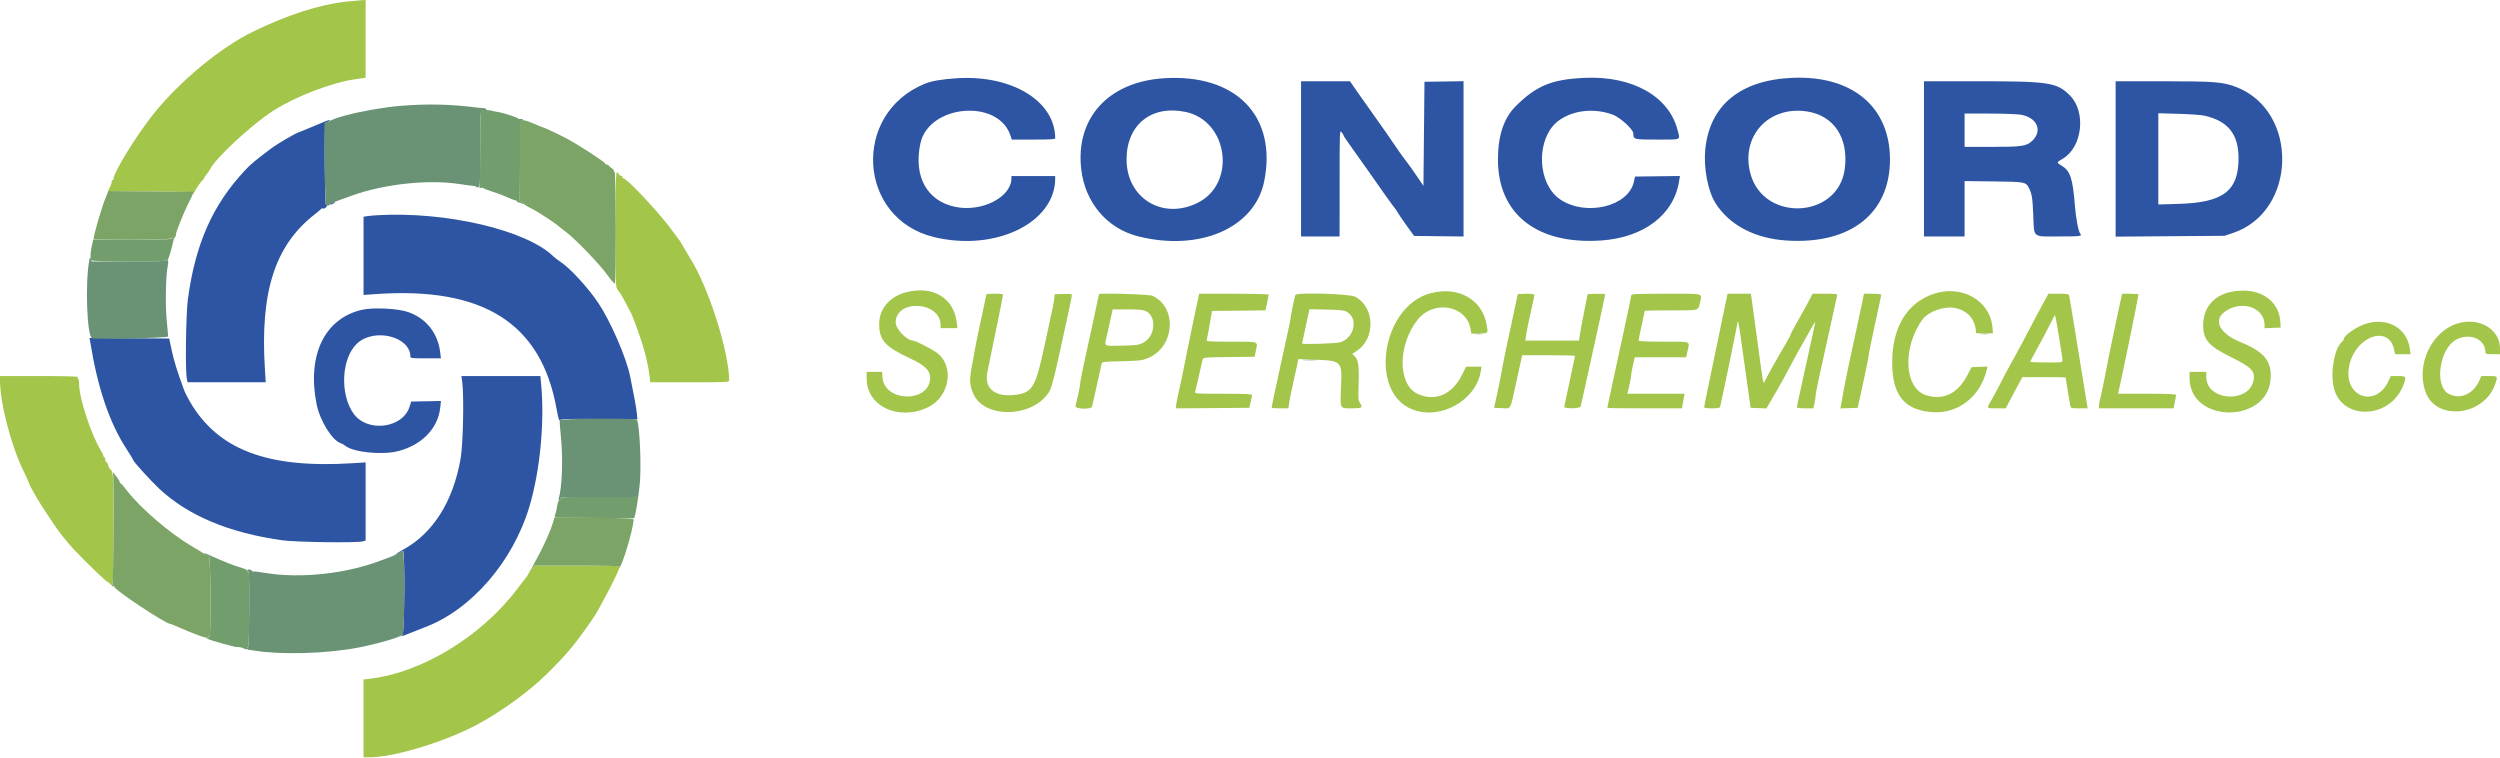 <svg id="svg" version="1.1" width="400" height="121.202" viewBox="0 0 400 121.202" xmlns="http://www.w3.org/2000/svg" xmlns:xlink="http://www.w3.org/1999/xlink" ><g id="svgg"><path id="path0" d="M55.354 0.270 C 51.091 0.734,46.068 2.353,40.501 5.057 C 35.271 7.599,28.792 12.953,24.570 18.222 C 21.860 21.604,18.167 27.596,18.167 28.610 C 18.167 28.733,18.085 28.833,17.986 28.833 C 17.887 28.833,17.837 28.927,17.875 29.042 C 17.914 29.156,17.770 29.581,17.555 29.985 C 17.340 30.389,17.203 30.758,17.249 30.805 C 17.295 30.851,17.333 30.820,17.333 30.736 C 17.333 30.645,20.101 30.602,24.160 30.629 C 30.536 30.671,30.982 30.693,30.908 30.962 C 30.864 31.120,30.924 31.063,31.040 30.833 C 31.402 30.123,32.108 29.089,32.394 28.852 C 32.544 28.728,32.667 28.557,32.667 28.473 C 32.667 28.388,32.823 28.154,33.015 27.951 C 33.206 27.749,33.498 27.321,33.664 27.000 C 34.601 25.185,40.342 19.881,43.697 17.731 C 47.320 15.408,53.103 13.194,56.958 12.653 L 58.500 12.436 58.500 6.218 L 58.500 0.000 57.958 0.023 C 57.660 0.036,56.488 0.147,55.354 0.270 M98.598 28.000 C 98.428 28.950,98.399 45.646,98.567 45.542 C 98.650 45.490,98.666 45.533,98.602 45.636 C 98.500 45.801,98.890 46.605,99.182 46.833 C 99.269 46.901,100.039 48.296,100.654 49.500 C 100.724 49.637,100.881 49.938,101.002 50.167 C 101.248 50.630,102.144 53.082,102.768 55.000 C 103.279 56.566,103.776 58.766,103.927 60.125 L 104.043 61.167 110.355 61.167 C 115.755 61.167,116.667 61.132,116.667 60.925 C 116.667 56.381,113.404 46.062,110.517 41.475 C 110.249 41.049,109.835 40.352,109.598 39.928 C 109.095 39.026,108.631 38.285,108.496 38.167 C 108.443 38.121,108.220 37.821,108.000 37.500 C 106.059 34.671,100.348 28.500,99.671 28.500 C 99.566 28.500,99.527 28.425,99.583 28.333 C 99.640 28.242,99.579 28.167,99.447 28.167 C 99.315 28.167,99.094 27.998,98.955 27.792 C 98.703 27.418,98.702 27.419,98.598 28.000 M145.083 46.735 C 142.382 47.404,140.666 49.385,140.668 51.833 C 140.670 54.440,141.585 55.454,145.656 57.360 C 147.976 58.446,148.839 59.286,148.830 60.450 C 148.798 64.460,141.533 64.418,141.201 60.407 L 141.125 59.500 139.896 59.500 L 138.667 59.500 138.667 60.569 C 138.667 64.989,143.729 67.385,148.425 65.187 C 152.020 63.505,152.787 58.423,149.760 56.340 C 148.859 55.720,146.439 54.500,146.111 54.500 C 145.079 54.500,143.264 52.586,143.303 51.541 C 143.445 47.755,150.500 48.245,150.500 52.041 L 150.500 52.500 151.845 52.500 L 153.191 52.500 153.072 51.542 C 152.593 47.672,149.299 45.690,145.083 46.735 M356.833 46.728 C 354.123 47.319,352.495 49.324,352.504 52.063 C 352.511 54.345,353.417 55.391,356.849 57.078 C 360.162 58.708,360.813 59.343,360.593 60.733 C 359.977 64.619,353.000 64.215,353.000 60.294 L 353.000 59.500 351.667 59.500 L 350.333 59.500 350.333 60.494 C 350.333 67.796,362.923 67.833,363.307 60.531 C 363.456 57.689,362.250 56.270,358.311 54.656 C 355.180 53.374,354.105 51.268,355.897 49.928 C 358.590 47.914,362.333 49.138,362.333 52.032 L 362.333 52.514 363.620 52.465 L 364.906 52.417 364.862 51.583 C 364.662 47.856,361.216 45.772,356.833 46.728 M228.851 46.930 C 221.044 49.030,218.945 62.822,226.020 65.525 C 230.522 67.245,236.190 64.050,236.930 59.375 L 237.043 58.667 235.808 58.667 L 234.573 58.667 233.946 59.935 C 232.354 63.150,229.606 64.330,226.793 63.004 C 223.635 61.515,223.618 55.275,226.760 51.228 C 229.338 47.908,234.639 48.806,235.299 52.675 L 235.421 53.389 236.668 53.349 C 238.194 53.299,238.108 53.399,237.862 51.968 C 237.163 47.888,233.306 45.732,228.851 46.930 M309.295 47.049 C 305.077 48.519,302.750 52.413,302.750 58.000 C 302.751 63.216,304.697 65.626,309.167 65.945 C 313.310 66.241,316.854 63.470,317.898 59.118 L 318.010 58.652 316.731 58.701 L 315.452 58.750 314.768 60.051 C 313.230 62.974,310.989 64.073,308.236 63.255 C 304.650 62.190,304.319 55.608,307.622 51.083 C 308.467 49.926,310.867 49.013,312.483 49.233 C 314.746 49.540,316.114 51.048,316.166 53.292 C 316.166 53.315,316.777 53.333,317.523 53.333 L 318.880 53.333 318.789 52.334 C 318.400 48.042,313.798 45.480,309.295 47.049 M157.833 47.082 C 157.833 47.127,157.501 48.684,157.095 50.540 C 156.688 52.397,156.275 54.367,156.177 54.917 C 156.079 55.467,155.802 56.953,155.563 58.220 C 155.069 60.832,155.101 61.619,155.763 63.065 C 157.615 67.109,165.455 66.799,167.925 62.584 C 168.194 62.126,168.628 60.547,169.235 57.824 C 170.577 51.801,171.500 47.480,171.500 47.218 C 171.500 47.035,171.210 46.997,170.125 47.035 L 168.750 47.083 168.701 47.667 C 168.651 48.271,168.565 48.686,167.085 55.500 C 165.706 61.849,165.190 62.755,162.739 63.136 C 159.359 63.662,157.479 62.286,157.956 59.636 C 158.044 59.149,158.533 56.762,159.044 54.333 C 159.555 51.904,160.059 49.429,160.164 48.833 C 160.270 48.237,160.396 47.581,160.446 47.375 C 160.534 47.010,160.502 47.000,159.185 47.000 C 158.441 47.000,157.833 47.037,157.833 47.082 M175.833 47.076 C 175.833 47.132,175.453 48.919,174.989 51.047 C 174.524 53.175,173.850 56.267,173.490 57.917 C 173.130 59.567,172.834 61.104,172.833 61.333 C 172.832 61.563,172.682 62.387,172.499 63.167 C 172.316 63.946,172.128 64.752,172.080 64.958 C 171.962 65.471,174.579 65.554,174.731 65.042 C 174.778 64.881,175.121 63.362,175.493 61.667 C 175.865 59.971,176.205 58.423,176.250 58.226 C 176.328 57.880,176.426 57.867,179.457 57.797 C 182.230 57.732,182.696 57.680,183.579 57.336 C 187.925 55.643,188.460 49.256,184.417 47.331 C 183.905 47.087,175.833 46.847,175.833 47.076 M191.748 47.542 C 191.687 47.840,191.387 49.246,191.082 50.667 C 190.776 52.087,190.327 54.262,190.084 55.500 C 189.357 59.200,188.811 61.837,188.481 63.250 C 188.309 63.983,188.168 64.753,188.168 64.960 L 188.167 65.338 194.029 65.294 L 199.892 65.250 200.105 64.333 C 200.223 63.829,200.322 63.323,200.326 63.208 C 200.332 63.047,199.307 63.000,195.739 63.000 C 191.442 63.000,191.150 62.981,191.228 62.708 C 191.274 62.548,191.545 61.367,191.830 60.083 C 192.116 58.800,192.388 57.620,192.435 57.461 C 192.513 57.199,192.899 57.168,196.629 57.128 L 200.737 57.083 200.945 56.083 C 201.260 54.569,201.533 54.667,196.987 54.667 C 193.617 54.667,192.979 54.629,193.053 54.435 C 193.140 54.209,193.507 52.266,193.781 50.583 L 193.917 49.750 198.191 49.706 L 202.465 49.661 202.733 48.477 C 202.880 47.825,203.000 47.227,203.000 47.146 C 203.000 47.065,200.513 47.000,197.430 47.000 L 191.860 47.000 191.748 47.542 M207.261 47.196 C 207.081 47.758,206.500 50.564,206.497 50.888 C 206.495 51.087,205.796 54.382,204.943 58.210 C 204.091 62.039,203.430 65.207,203.474 65.252 C 203.519 65.297,204.138 65.333,204.851 65.333 L 206.146 65.333 206.250 64.542 C 206.308 64.106,206.533 62.962,206.751 62.000 C 206.968 61.038,207.279 59.620,207.440 58.851 L 207.734 57.451 210.347 57.548 C 214.667 57.709,214.749 57.791,214.577 61.729 C 214.410 65.538,214.315 65.333,216.253 65.333 C 217.981 65.333,218.109 65.243,217.561 64.406 C 217.328 64.050,217.301 63.621,217.376 61.453 C 217.476 58.589,217.329 57.544,216.751 57.001 L 216.354 56.628 217.135 56.106 C 220.123 54.109,219.948 49.110,216.833 47.477 C 215.917 46.996,207.406 46.747,207.261 47.196 M242.833 47.095 C 242.833 47.147,242.576 48.366,242.262 49.803 C 241.156 54.858,240.517 57.931,240.263 59.417 C 240.122 60.242,239.792 61.892,239.529 63.083 L 239.051 65.250 240.303 65.299 C 241.826 65.359,241.574 65.828,242.650 60.930 L 243.551 56.833 247.775 56.833 C 250.099 56.833,252.000 56.884,252.000 56.947 C 252.000 57.009,251.618 58.828,251.150 60.988 C 250.683 63.149,250.289 64.992,250.275 65.083 C 250.225 65.419,252.795 65.385,252.896 65.048 C 252.974 64.791,253.478 62.517,255.587 52.917 C 256.175 50.236,256.833 47.151,256.833 47.070 C 256.833 47.031,256.196 47.000,255.417 47.000 C 254.637 47.000,254.000 47.056,254.001 47.125 C 254.001 47.194,253.744 48.525,253.428 50.083 C 253.113 51.642,252.808 53.273,252.750 53.708 L 252.646 54.500 248.351 54.500 L 244.055 54.500 244.189 53.542 C 244.262 53.015,244.587 51.421,244.910 50.000 C 245.233 48.579,245.498 47.323,245.499 47.208 C 245.500 47.059,245.123 47.000,244.167 47.000 C 243.433 47.000,242.833 47.043,242.833 47.095 M261.000 47.256 C 261.000 47.397,260.433 50.116,259.740 53.298 C 258.256 60.114,257.167 65.180,257.167 65.269 C 257.167 65.305,259.857 65.333,263.145 65.333 L 269.124 65.333 269.224 64.708 C 269.279 64.365,269.373 63.840,269.433 63.542 L 269.542 63.000 264.959 63.000 L 260.376 63.000 260.682 61.708 C 260.851 60.998,260.990 60.229,260.992 60.000 C 260.994 59.771,261.123 59.040,261.278 58.375 L 261.561 57.167 265.674 57.167 L 269.787 57.167 270.034 56.042 C 270.361 54.556,270.673 54.667,266.157 54.667 C 263.692 54.667,262.167 54.605,262.167 54.505 C 262.167 54.416,262.392 53.314,262.667 52.056 C 262.942 50.798,263.167 49.746,263.167 49.718 C 263.167 49.690,265.023 49.666,267.292 49.664 C 271.945 49.661,271.698 49.721,271.967 48.529 C 272.348 46.834,272.934 47.000,266.583 47.000 C 261.670 47.000,261.000 47.031,261.000 47.256 M276.065 48.625 C 275.874 49.519,275.326 52.163,274.848 54.500 C 274.370 56.837,273.683 60.137,273.322 61.833 C 272.961 63.529,272.666 65.010,272.666 65.125 C 272.666 65.273,273.025 65.333,273.899 65.333 C 274.733 65.333,275.155 65.266,275.206 65.125 C 275.342 64.747,277.822 52.769,277.958 51.833 C 278.081 50.989,278.142 51.278,278.732 55.500 C 279.085 58.021,279.536 61.246,279.735 62.667 L 280.096 65.250 281.371 65.298 L 282.645 65.347 283.094 64.548 C 283.341 64.109,283.901 63.150,284.338 62.417 C 284.774 61.683,285.541 60.296,286.042 59.333 C 286.938 57.612,287.495 56.600,289.411 53.208 C 290.402 51.453,290.517 51.289,290.402 51.792 C 290.365 51.952,289.919 53.996,289.410 56.333 C 288.901 58.671,288.263 61.580,287.992 62.798 C 287.722 64.016,287.500 65.085,287.500 65.173 C 287.500 65.262,288.087 65.333,288.820 65.333 L 290.139 65.333 290.320 64.492 C 290.419 64.029,290.500 63.479,290.500 63.269 C 290.500 63.059,290.797 61.544,291.161 59.902 C 291.524 58.260,292.273 54.854,292.826 52.333 C 293.378 49.813,293.870 47.581,293.918 47.375 C 294.006 47.002,293.995 47.000,292.006 47.000 L 290.006 47.000 289.562 47.875 C 289.318 48.356,288.530 49.786,287.809 51.052 C 287.089 52.318,286.500 53.428,286.500 53.518 C 286.500 53.609,286.136 54.298,285.692 55.050 C 284.362 57.298,282.511 60.609,282.350 61.026 C 282.127 61.607,282.113 61.531,281.173 54.500 C 280.701 50.971,280.273 47.840,280.222 47.542 L 280.130 47.000 278.271 47.000 L 276.411 47.000 276.065 48.625 M297.957 48.375 C 297.806 49.131,297.376 51.137,297.002 52.833 C 295.947 57.614,295.219 61.108,294.936 62.750 C 294.794 63.575,294.628 64.497,294.567 64.799 L 294.455 65.348 295.845 65.299 L 297.234 65.250 298.108 61.250 C 298.589 59.050,298.987 57.063,298.992 56.833 C 298.997 56.604,299.451 54.371,300.000 51.871 C 300.550 49.370,301.000 47.252,301.000 47.162 C 301.000 47.070,300.403 47.000,299.616 47.000 L 298.232 47.000 297.957 48.375 M326.677 48.959 C 326.087 50.036,325.183 51.742,324.668 52.750 C 324.154 53.758,323.109 55.708,322.347 57.083 C 320.904 59.686,320.693 60.082,319.847 61.772 C 319.565 62.334,319.035 63.307,318.668 63.936 C 317.807 65.408,317.765 65.334,319.458 65.332 L 320.917 65.331 321.594 64.040 C 321.967 63.331,322.567 62.208,322.928 61.545 L 323.583 60.339 327.042 60.336 C 328.944 60.335,330.500 60.365,330.500 60.404 C 330.500 60.537,331.171 64.584,331.255 64.958 C 331.334 65.309,331.426 65.333,332.689 65.333 L 334.039 65.333 333.948 64.875 C 333.862 64.437,333.593 62.783,331.894 52.250 C 331.480 49.683,331.104 47.452,331.059 47.292 C 330.989 47.040,330.759 47.000,329.364 47.001 L 327.750 47.002 326.677 48.959 M339.415 47.542 C 339.354 47.840,338.978 49.583,338.580 51.417 C 338.182 53.250,337.703 55.538,337.516 56.500 C 337.329 57.462,336.978 59.262,336.737 60.500 C 336.495 61.737,336.193 63.160,336.066 63.660 C 335.938 64.161,335.833 64.742,335.833 64.952 L 335.833 65.333 341.800 65.333 L 347.767 65.333 347.967 64.365 C 348.077 63.832,348.167 63.307,348.167 63.198 C 348.167 63.050,347.003 63.000,343.531 63.000 L 338.894 63.000 339.521 60.125 C 339.865 58.544,340.348 56.237,340.593 55.000 C 340.839 53.762,341.293 51.508,341.603 49.991 C 341.913 48.473,342.167 47.179,342.167 47.116 C 342.167 47.052,341.573 47.000,340.847 47.000 L 339.526 47.000 339.415 47.542 M183.252 49.740 C 185.113 50.518,184.899 53.823,182.922 54.829 C 182.158 55.217,181.891 55.254,179.464 55.303 C 176.441 55.364,176.675 55.550,177.152 53.471 C 177.327 52.708,177.595 51.502,177.747 50.792 L 178.023 49.500 180.350 49.500 C 181.999 49.500,182.845 49.570,183.252 49.740 M215.402 49.833 C 217.353 50.839,216.794 53.941,214.516 54.744 C 213.885 54.967,208.333 55.151,208.333 54.949 C 208.333 54.897,209.265 50.550,209.423 49.864 L 209.512 49.478 212.214 49.531 C 214.205 49.569,215.044 49.649,215.402 49.833 M329.434 53.869 C 329.741 55.728,329.994 57.419,329.996 57.625 C 330.000 57.998,329.986 58.000,327.417 58.000 C 325.996 58.000,324.836 57.944,324.840 57.875 C 324.844 57.806,325.409 56.737,326.096 55.500 C 326.783 54.262,327.661 52.601,328.047 51.808 C 328.434 51.014,328.778 50.393,328.813 50.426 C 328.848 50.460,329.128 52.009,329.434 53.869 M378.708 51.747 C 377.165 52.181,375.000 53.660,375.000 54.279 C 375.000 54.378,374.875 54.562,374.722 54.688 C 373.442 55.741,372.765 59.997,373.499 62.375 C 375.050 67.396,382.528 66.896,384.527 61.637 C 385.057 60.242,385.013 60.167,383.674 60.167 L 382.516 60.167 382.201 60.875 C 380.223 65.326,375.015 63.615,375.824 58.780 C 376.646 53.867,382.281 51.747,383.088 56.047 L 383.204 56.667 384.451 56.667 L 385.698 56.667 385.580 55.808 C 385.134 52.564,382.123 50.785,378.708 51.747 M393.333 51.718 C 389.077 52.951,386.514 58.307,388.080 62.699 C 389.774 67.454,397.487 66.584,399.233 61.441 C 399.665 60.169,399.663 60.167,398.252 60.167 L 397.004 60.167 396.773 60.720 C 395.817 63.008,393.729 63.989,391.834 63.041 C 389.421 61.834,390.281 55.721,393.063 54.301 C 395.194 53.214,397.643 54.273,397.663 56.292 C 397.666 56.644,397.736 56.667,398.833 56.667 L 400.000 56.667 400.000 55.745 C 400.000 52.714,396.725 50.736,393.333 51.718 M0.000 60.783 C 0.000 64.480,1.808 71.455,3.791 75.410 C 4.111 76.048,4.479 76.871,4.608 77.238 C 4.886 78.025,6.377 80.576,7.572 82.308 C 8.036 82.982,8.567 83.775,8.750 84.071 C 9.261 84.895,10.793 86.806,11.823 87.906 C 13.954 90.180,17.326 93.404,17.339 93.179 C 17.342 93.127,17.454 93.229,17.589 93.408 C 18.117 94.106,18.161 93.439,18.170 84.619 C 18.178 75.857,18.155 75.474,17.592 75.008 C 17.450 74.889,17.333 74.661,17.333 74.500 C 17.333 74.339,17.221 74.114,17.083 74.000 C 16.946 73.886,16.833 73.652,16.833 73.480 C 16.833 73.307,16.771 73.167,16.694 73.167 C 16.618 73.167,16.556 73.072,16.556 72.957 C 16.556 72.842,16.368 72.448,16.140 72.082 C 14.643 69.686,12.667 63.707,12.667 61.573 C 12.667 61.085,12.590 60.639,12.497 60.582 C 12.404 60.524,12.371 60.407,12.424 60.322 C 12.482 60.227,10.081 60.167,6.260 60.167 L 0.000 60.167 0.000 60.783 M85.259 90.870 C 85.117 91.074,84.998 91.168,84.996 91.079 C 84.994 90.990,84.866 91.179,84.712 91.500 C 84.557 91.821,84.390 92.121,84.340 92.167 C 84.291 92.212,83.575 93.146,82.750 94.241 C 77.042 101.817,67.439 107.661,59.160 108.597 L 58.167 108.710 58.167 114.938 L 58.167 121.167 59.125 121.166 C 63.191 121.162,71.588 118.568,76.717 115.731 C 80.635 113.564,84.810 110.496,87.577 107.750 C 90.829 104.522,91.917 103.212,94.872 98.959 C 95.870 97.523,99.111 91.270,99.111 90.781 C 99.111 90.522,98.581 90.500,92.315 90.500 L 85.519 90.500 85.259 90.870 " stroke="none" fill="#a2c54a" fill-rule="evenodd"></path><path id="path1" d="M77.125 17.628 C 76.854 17.687,76.833 18.111,76.833 23.665 C 76.833 26.951,76.787 29.759,76.731 29.905 C 76.657 30.100,76.701 30.143,76.900 30.067 C 77.049 30.009,77.264 30.035,77.377 30.124 C 77.491 30.213,78.183 30.476,78.917 30.709 C 79.650 30.943,80.700 31.340,81.250 31.593 C 81.800 31.845,82.344 32.053,82.458 32.054 C 82.573 32.055,82.667 32.109,82.667 32.175 C 82.667 32.241,82.798 32.332,82.958 32.378 C 83.119 32.424,83.400 32.521,83.583 32.592 C 83.876 32.706,83.870 32.683,83.538 32.403 L 83.159 32.083 83.205 25.667 C 83.240 20.641,83.295 19.259,83.458 19.292 C 83.573 19.315,83.667 19.250,83.667 19.147 C 83.667 19.039,83.494 18.994,83.255 19.040 C 83.029 19.083,82.880 19.059,82.925 18.987 C 83.010 18.849,80.486 18.025,79.657 17.920 C 79.393 17.886,79.019 17.809,78.827 17.748 C 78.387 17.608,77.507 17.546,77.125 17.628 M27.664 38.087 C 27.482 38.306,26.604 38.339,21.190 38.329 L 14.927 38.318 14.720 39.201 C 14.473 40.258,14.403 41.375,14.567 41.640 C 14.729 41.902,26.667 41.918,26.667 41.657 C 26.667 41.560,26.730 41.520,26.808 41.568 C 26.922 41.638,27.465 39.854,27.754 38.458 C 27.787 38.297,27.861 38.091,27.917 37.999 C 28.076 37.742,27.899 37.803,27.664 38.087 M95.875 79.458 C 90.511 79.498,89.667 79.538,89.667 79.752 C 89.667 79.888,89.600 80.000,89.518 80.000 C 89.357 80.000,89.178 80.572,89.046 81.500 C 89.001 81.821,88.894 82.216,88.808 82.377 C 88.571 82.825,88.603 82.827,95.282 82.874 L 101.482 82.917 101.645 82.250 C 101.735 81.883,101.861 81.208,101.926 80.750 C 101.990 80.292,102.066 79.785,102.095 79.625 C 102.124 79.465,102.133 79.351,102.115 79.373 C 102.098 79.395,99.290 79.433,95.875 79.458 M32.747 88.664 C 32.916 88.850,33.088 88.968,33.130 88.926 C 33.172 88.884,33.310 88.953,33.437 89.079 C 33.723 89.365,33.786 102.093,33.500 101.917 C 33.408 101.860,33.333 101.891,33.333 101.985 C 33.333 102.079,33.202 102.120,33.042 102.076 C 32.881 102.031,32.994 102.109,33.292 102.248 C 33.590 102.387,34.565 102.694,35.459 102.929 C 36.352 103.165,37.233 103.398,37.417 103.449 C 37.600 103.499,37.936 103.538,38.164 103.535 C 38.392 103.533,38.714 103.603,38.879 103.691 C 39.821 104.195,39.821 104.195,39.871 97.511 C 39.908 92.553,39.875 91.391,39.702 91.458 C 39.583 91.504,39.508 91.443,39.535 91.324 C 39.566 91.186,39.219 91.006,38.583 90.829 C 37.480 90.521,35.781 89.852,33.762 88.929 C 32.718 88.452,32.505 88.396,32.747 88.664 " stroke="none" fill="#729d6d" fill-rule="evenodd"></path><path id="path2" d="M83.264 19.292 C 83.210 19.345,83.167 22.250,83.167 25.748 L 83.167 32.107 83.555 32.428 C 84.085 32.868,84.487 33.118,85.122 33.404 C 85.706 33.667,88.837 35.698,89.196 36.047 C 89.318 36.164,89.904 36.621,90.500 37.063 C 92.030 38.196,95.987 42.310,97.210 44.039 C 97.776 44.839,98.296 45.438,98.364 45.369 C 98.567 45.166,98.543 27.410,98.340 27.458 C 98.245 27.481,98.185 27.418,98.208 27.318 C 98.231 27.218,98.100 27.049,97.917 26.943 C 97.733 26.837,97.523 26.656,97.450 26.542 C 97.377 26.427,97.208 26.333,97.075 26.333 C 96.942 26.333,96.833 26.264,96.833 26.179 C 96.833 25.931,92.233 22.958,90.417 22.034 C 88.763 21.192,86.905 20.333,86.736 20.333 C 86.688 20.333,86.315 20.182,85.908 19.996 C 84.431 19.323,83.484 19.071,83.264 19.292 M17.021 31.333 C 16.313 33.003,14.925 37.731,14.989 38.255 C 14.995 38.307,17.791 38.344,21.202 38.337 C 27.826 38.325,28.167 38.280,28.167 37.420 C 28.167 37.088,29.494 33.788,30.081 32.659 C 30.393 32.059,30.725 31.367,30.819 31.121 L 30.989 30.674 24.164 30.629 L 17.338 30.583 17.021 31.333 M236.125 53.454 C 236.423 53.491,236.910 53.491,237.208 53.454 C 237.506 53.417,237.262 53.387,236.667 53.387 C 236.071 53.387,235.827 53.417,236.125 53.454 M316.875 53.455 C 317.219 53.491,317.781 53.491,318.125 53.455 C 318.469 53.419,318.188 53.389,317.500 53.389 C 316.813 53.389,316.531 53.419,316.875 53.455 M18.064 75.618 C 18.285 76.010,18.180 93.366,17.956 93.642 C 17.783 93.855,17.798 93.878,18.050 93.783 C 18.217 93.721,18.309 93.738,18.257 93.822 C 18.027 94.194,26.493 99.833,27.279 99.833 C 27.327 99.833,27.603 99.937,27.891 100.064 C 31.346 101.585,33.333 102.285,33.333 101.981 C 33.333 101.889,33.408 101.860,33.500 101.917 C 33.798 102.101,33.721 89.364,33.423 89.065 C 33.288 88.931,33.137 88.826,33.086 88.832 C 33.034 88.838,32.825 88.724,32.621 88.578 C 32.417 88.432,31.537 87.896,30.667 87.386 C 27.171 85.339,22.412 81.250,20.314 78.490 C 19.830 77.854,19.374 77.333,19.301 77.333 C 19.227 77.333,19.167 77.253,19.167 77.156 C 19.167 77.058,18.965 76.702,18.718 76.364 C 18.213 75.674,17.886 75.300,18.064 75.618 M88.442 83.719 C 88.063 85.003,86.858 87.667,85.829 89.491 C 85.023 90.922,84.734 91.620,85.259 90.870 L 85.519 90.500 92.353 90.500 C 96.866 90.500,99.151 90.557,99.083 90.667 C 99.027 90.758,99.021 90.833,99.071 90.833 C 99.463 90.833,101.228 85.008,101.394 83.167 C 101.414 82.950,100.577 82.906,95.072 82.833 L 88.727 82.750 88.442 83.719 " stroke="none" fill="#7ca466" fill-rule="evenodd"></path><path id="path3" d="M153.000 12.523 C 150.675 12.679,149.076 12.956,148.009 13.387 C 136.215 18.151,137.203 34.985,149.450 37.936 C 159.258 40.300,168.831 35.660,168.833 28.542 L 168.833 28.167 165.333 28.167 L 161.833 28.167 161.830 28.542 C 161.800 31.586,157.038 33.989,152.811 33.093 C 148.301 32.137,146.151 28.226,147.254 22.983 C 148.570 16.727,159.704 15.721,161.671 21.681 L 161.887 22.333 165.360 22.333 C 168.028 22.333,168.833 22.285,168.833 22.125 C 168.829 16.150,161.864 11.926,153.000 12.523 M186.167 12.523 C 177.289 13.119,172.040 18.940,173.002 27.122 C 173.625 32.423,177.143 36.563,182.083 37.809 C 191.975 40.302,200.783 36.457,202.276 28.994 C 204.366 18.545,197.718 11.747,186.167 12.523 M253.583 12.453 C 248.282 12.684,245.781 13.716,242.472 17.038 C 240.608 18.909,239.676 21.722,239.670 25.500 C 239.656 34.269,245.936 39.192,256.221 38.475 C 263.022 38.000,267.805 34.359,268.650 29.014 L 268.785 28.160 265.196 28.205 L 261.608 28.250 261.417 29.099 C 260.530 33.042,253.788 34.664,249.657 31.930 C 246.567 29.885,245.736 24.346,247.987 20.797 C 249.759 18.002,254.254 16.916,258.085 18.356 C 259.224 18.784,261.333 20.724,261.333 21.343 C 261.333 22.324,261.371 22.333,265.173 22.333 C 269.142 22.333,268.842 22.478,268.402 20.774 C 267.017 15.404,261.171 12.122,253.583 12.453 M286.750 12.453 C 278.423 12.817,273.507 16.882,272.838 23.958 C 272.562 26.870,273.257 30.525,274.453 32.454 C 276.639 35.978,280.739 38.151,285.833 38.484 C 296.054 39.151,302.405 34.172,302.396 25.500 C 302.386 17.077,296.339 12.034,286.750 12.453 M208.167 25.417 L 208.167 37.833 211.250 37.833 L 214.333 37.833 214.337 29.292 C 214.341 20.783,214.342 20.752,214.667 21.167 C 214.846 21.396,214.994 21.644,214.996 21.719 C 214.998 21.794,215.544 22.605,216.208 23.521 C 216.873 24.438,217.979 25.998,218.667 26.987 C 220.740 29.970,223.003 33.145,223.216 33.371 C 223.326 33.488,223.514 33.771,223.632 34.000 C 223.750 34.229,224.390 35.167,225.053 36.083 L 226.259 37.750 230.213 37.795 L 234.167 37.839 234.167 25.416 L 234.167 12.993 231.042 13.038 L 227.917 13.083 227.833 21.408 L 227.750 29.733 226.684 28.158 C 226.098 27.292,225.266 26.133,224.836 25.583 C 224.406 25.033,223.607 23.908,223.060 23.083 C 222.513 22.258,221.282 20.490,220.324 19.154 C 219.367 17.817,218.001 15.886,217.288 14.862 L 215.993 13.000 212.080 13.000 L 208.167 13.000 208.167 25.417 M307.833 25.417 L 307.833 37.833 311.083 37.833 L 314.333 37.833 314.333 33.403 L 314.333 28.973 318.958 29.028 C 323.987 29.088,324.124 29.113,324.602 30.037 C 325.108 31.014,325.201 31.574,325.317 34.333 C 325.479 38.167,325.087 37.833,329.423 37.833 C 332.812 37.833,333.203 37.785,332.853 37.408 C 332.553 37.085,332.154 35.019,331.986 32.917 C 331.635 28.516,331.247 27.345,329.859 26.500 C 329.005 25.980,328.996 26.026,330.099 25.358 C 333.175 23.496,333.797 17.929,331.222 15.307 C 329.160 13.207,327.859 13.000,316.757 13.000 L 307.833 13.000 307.833 25.417 M338.500 25.432 L 338.500 37.863 347.208 37.796 L 355.917 37.729 357.250 37.286 C 367.537 33.863,367.880 17.761,357.748 13.905 C 355.658 13.109,354.273 13.002,346.042 13.001 L 338.500 13.000 338.500 25.432 M189.709 17.911 C 196.518 19.354,197.853 29.325,191.654 32.439 C 186.042 35.257,180.250 31.733,180.250 25.500 C 180.250 19.952,184.238 16.752,189.709 17.911 M289.167 17.839 C 293.468 18.514,295.809 22.109,295.159 27.042 C 294.108 35.019,282.146 35.586,280.061 27.757 C 278.472 21.790,282.989 16.870,289.167 17.839 M323.235 18.340 C 325.890 18.724,326.885 20.885,325.161 22.524 C 324.248 23.393,323.524 23.500,318.575 23.500 L 314.333 23.500 314.333 20.833 L 314.333 18.167 318.208 18.170 C 320.340 18.172,322.602 18.248,323.235 18.340 M352.667 18.501 C 356.454 19.331,358.166 21.444,358.167 25.285 C 358.167 30.561,355.725 32.422,348.542 32.623 L 345.333 32.713 345.333 25.417 L 345.333 18.120 348.542 18.210 C 350.306 18.260,352.162 18.390,352.667 18.501 M50.417 20.097 C 49.225 20.605,48.047 21.085,47.798 21.164 C 47.232 21.342,44.313 23.052,43.403 23.738 C 40.734 25.749,40.130 26.255,39.167 27.286 C 33.997 32.819,31.241 39.061,30.057 47.917 C 29.748 50.231,29.625 59.283,29.886 60.542 L 30.015 61.167 36.266 61.167 L 42.516 61.167 42.383 59.042 C 41.609 46.686,43.987 39.279,50.318 34.325 C 50.722 34.009,51.191 33.619,51.359 33.458 C 51.528 33.298,51.667 33.242,51.667 33.335 C 51.667 33.434,51.802 33.418,52.000 33.295 C 52.183 33.180,52.333 32.988,52.333 32.867 C 52.333 32.746,52.260 32.692,52.170 32.748 C 52.066 32.812,51.991 30.496,51.962 26.257 C 51.932 21.947,51.974 19.665,52.083 19.661 C 52.175 19.658,52.396 19.546,52.574 19.411 C 53.128 18.992,52.657 19.142,50.417 20.097 M53.005 32.493 C 52.597 32.751,52.886 32.823,53.334 32.576 C 53.575 32.442,53.645 32.344,53.500 32.342 C 53.362 32.340,53.140 32.408,53.005 32.493 M60.333 34.436 C 59.737 34.470,59.006 34.540,58.708 34.590 L 58.167 34.682 58.167 40.936 L 58.167 47.191 60.125 47.054 C 77.318 45.851,86.578 51.711,89.036 65.351 C 89.310 66.873,89.461 67.389,89.583 67.222 C 89.722 67.032,90.817 67.000,95.868 67.038 L 101.985 67.083 101.901 66.167 C 101.828 65.365,101.437 63.207,100.812 60.167 C 100.202 57.195,97.690 51.409,95.746 48.500 C 94.170 46.141,91.326 43.020,89.809 41.986 C 89.292 41.634,88.759 41.236,88.626 41.102 C 84.363 36.839,71.434 33.793,60.333 34.436 M57.917 49.569 C 51.941 50.938,49.103 56.815,50.645 64.629 C 51.175 67.310,53.157 70.504,54.555 70.929 C 54.754 70.990,55.041 71.148,55.192 71.281 C 56.414 72.352,61.044 72.847,63.674 72.188 C 67.477 71.234,70.096 68.530,70.440 65.204 L 70.548 64.157 68.169 64.204 L 65.790 64.250 65.526 65.083 C 64.439 68.523,58.806 69.242,56.603 66.223 C 54.348 63.133,54.610 57.344,57.110 54.978 C 59.825 52.410,65.622 53.809,65.663 57.042 C 65.666 57.306,65.895 57.333,68.106 57.333 L 70.546 57.333 70.437 56.404 C 70.071 53.296,68.186 50.922,65.289 49.922 C 63.621 49.346,59.709 49.159,57.917 49.569 M14.428 54.667 C 15.622 62.069,17.488 67.590,20.220 71.800 C 20.832 72.743,21.333 73.573,21.333 73.644 C 21.333 73.853,24.184 76.988,25.445 78.167 C 30.094 82.512,36.606 85.246,45.167 86.446 C 47.366 86.755,57.069 86.885,58.042 86.619 L 58.500 86.494 58.500 80.239 L 58.500 73.984 56.375 74.117 C 42.767 74.969,34.858 71.964,30.370 64.236 C 29.992 63.586,29.563 62.724,29.416 62.319 C 28.321 59.308,27.800 57.628,27.464 56.019 L 27.076 54.162 20.705 54.123 L 14.334 54.083 14.428 54.667 M73.957 61.125 C 74.262 63.435,74.095 71.132,73.691 73.417 C 72.466 80.340,69.252 85.381,64.383 88.014 C 63.815 88.321,63.382 88.604,63.420 88.642 C 63.458 88.680,63.677 88.589,63.906 88.439 C 64.134 88.289,64.399 88.167,64.494 88.167 C 64.811 88.167,64.724 101.252,64.405 101.571 C 64.054 101.922,64.059 101.921,65.763 101.233 C 66.581 100.902,67.536 100.526,67.885 100.397 C 75.357 97.629,82.083 89.879,84.721 81.000 C 86.414 75.302,87.154 67.525,86.583 61.458 L 86.461 60.167 80.146 60.167 L 73.830 60.167 73.957 61.125 " stroke="none" fill="#2d55a3" fill-rule="evenodd"></path><path id="path4" d="M64.036 16.940 C 61.390 17.161,57.685 17.812,55.167 18.500 C 53.898 18.846,53.767 18.893,52.583 19.423 L 51.917 19.721 51.962 26.285 C 51.988 30.075,52.070 32.810,52.156 32.756 C 52.238 32.706,52.333 32.750,52.368 32.855 C 52.410 32.981,52.521 32.955,52.699 32.777 C 52.986 32.490,53.158 32.419,56.358 31.274 C 61.488 29.438,68.578 28.680,73.479 29.442 C 74.453 29.594,75.438 29.725,75.667 29.734 C 75.896 29.743,76.132 29.817,76.192 29.899 C 76.251 29.981,76.420 30.002,76.567 29.946 C 76.804 29.855,76.833 29.184,76.833 23.755 C 76.833 17.189,76.787 17.545,77.625 17.654 C 77.740 17.669,77.833 17.603,77.833 17.507 C 77.833 17.412,77.608 17.320,77.333 17.304 C 77.058 17.288,76.627 17.248,76.375 17.215 C 72.163 16.668,68.328 16.582,64.036 16.940 M14.278 41.673 C 13.605 45.332,13.918 53.893,14.730 54.090 C 15.680 54.321,26.917 54.084,26.910 53.833 C 26.907 53.696,26.802 52.555,26.678 51.298 C 26.434 48.847,26.518 44.101,26.831 42.593 C 26.946 42.040,26.947 41.713,26.834 41.601 C 26.722 41.489,26.667 41.499,26.667 41.633 C 26.667 41.785,25.221 41.833,20.661 41.833 L 14.656 41.833 14.520 41.465 C 14.396 41.131,14.374 41.150,14.278 41.673 M208.632 57.624 C 209.208 57.656,210.108 57.656,210.632 57.623 C 211.155 57.590,210.683 57.563,209.583 57.564 C 208.483 57.564,208.055 57.591,208.632 57.624 M89.572 67.220 C 89.525 67.341,89.603 68.539,89.744 69.882 C 90.102 73.299,89.939 78.006,89.403 79.708 C 89.352 79.869,89.391 80.000,89.489 80.000 C 89.587 80.000,89.667 79.886,89.667 79.746 C 89.667 79.522,90.406 79.498,95.889 79.538 C 99.949 79.567,102.117 79.525,102.127 79.417 C 102.135 79.325,102.231 78.537,102.339 77.667 C 102.662 75.065,102.362 67.886,101.898 67.137 C 101.743 66.886,89.669 66.968,89.572 67.220 M63.500 88.619 C 63.087 88.849,62.675 89.051,62.583 89.068 C 62.492 89.086,61.782 89.347,61.007 89.649 C 55.480 91.801,48.036 92.608,42.424 91.664 C 41.419 91.495,40.538 91.393,40.465 91.438 C 40.393 91.483,40.333 91.449,40.333 91.363 C 40.333 91.276,40.158 91.172,39.944 91.131 C 39.690 91.083,39.556 91.136,39.556 91.286 C 39.556 91.411,39.637 91.483,39.736 91.445 C 39.864 91.396,39.903 93.160,39.871 97.521 C 39.842 101.376,39.765 103.667,39.663 103.667 C 39.375 103.667,39.489 103.927,39.792 103.961 C 39.952 103.979,40.308 104.031,40.583 104.077 C 44.836 104.789,51.974 104.608,57.083 103.659 C 60.064 103.106,63.995 101.981,64.414 101.562 C 64.757 101.219,64.800 88.156,64.458 88.184 C 64.344 88.193,63.913 88.389,63.500 88.619 " stroke="none" fill="#699374" fill-rule="evenodd"></path></g></svg>